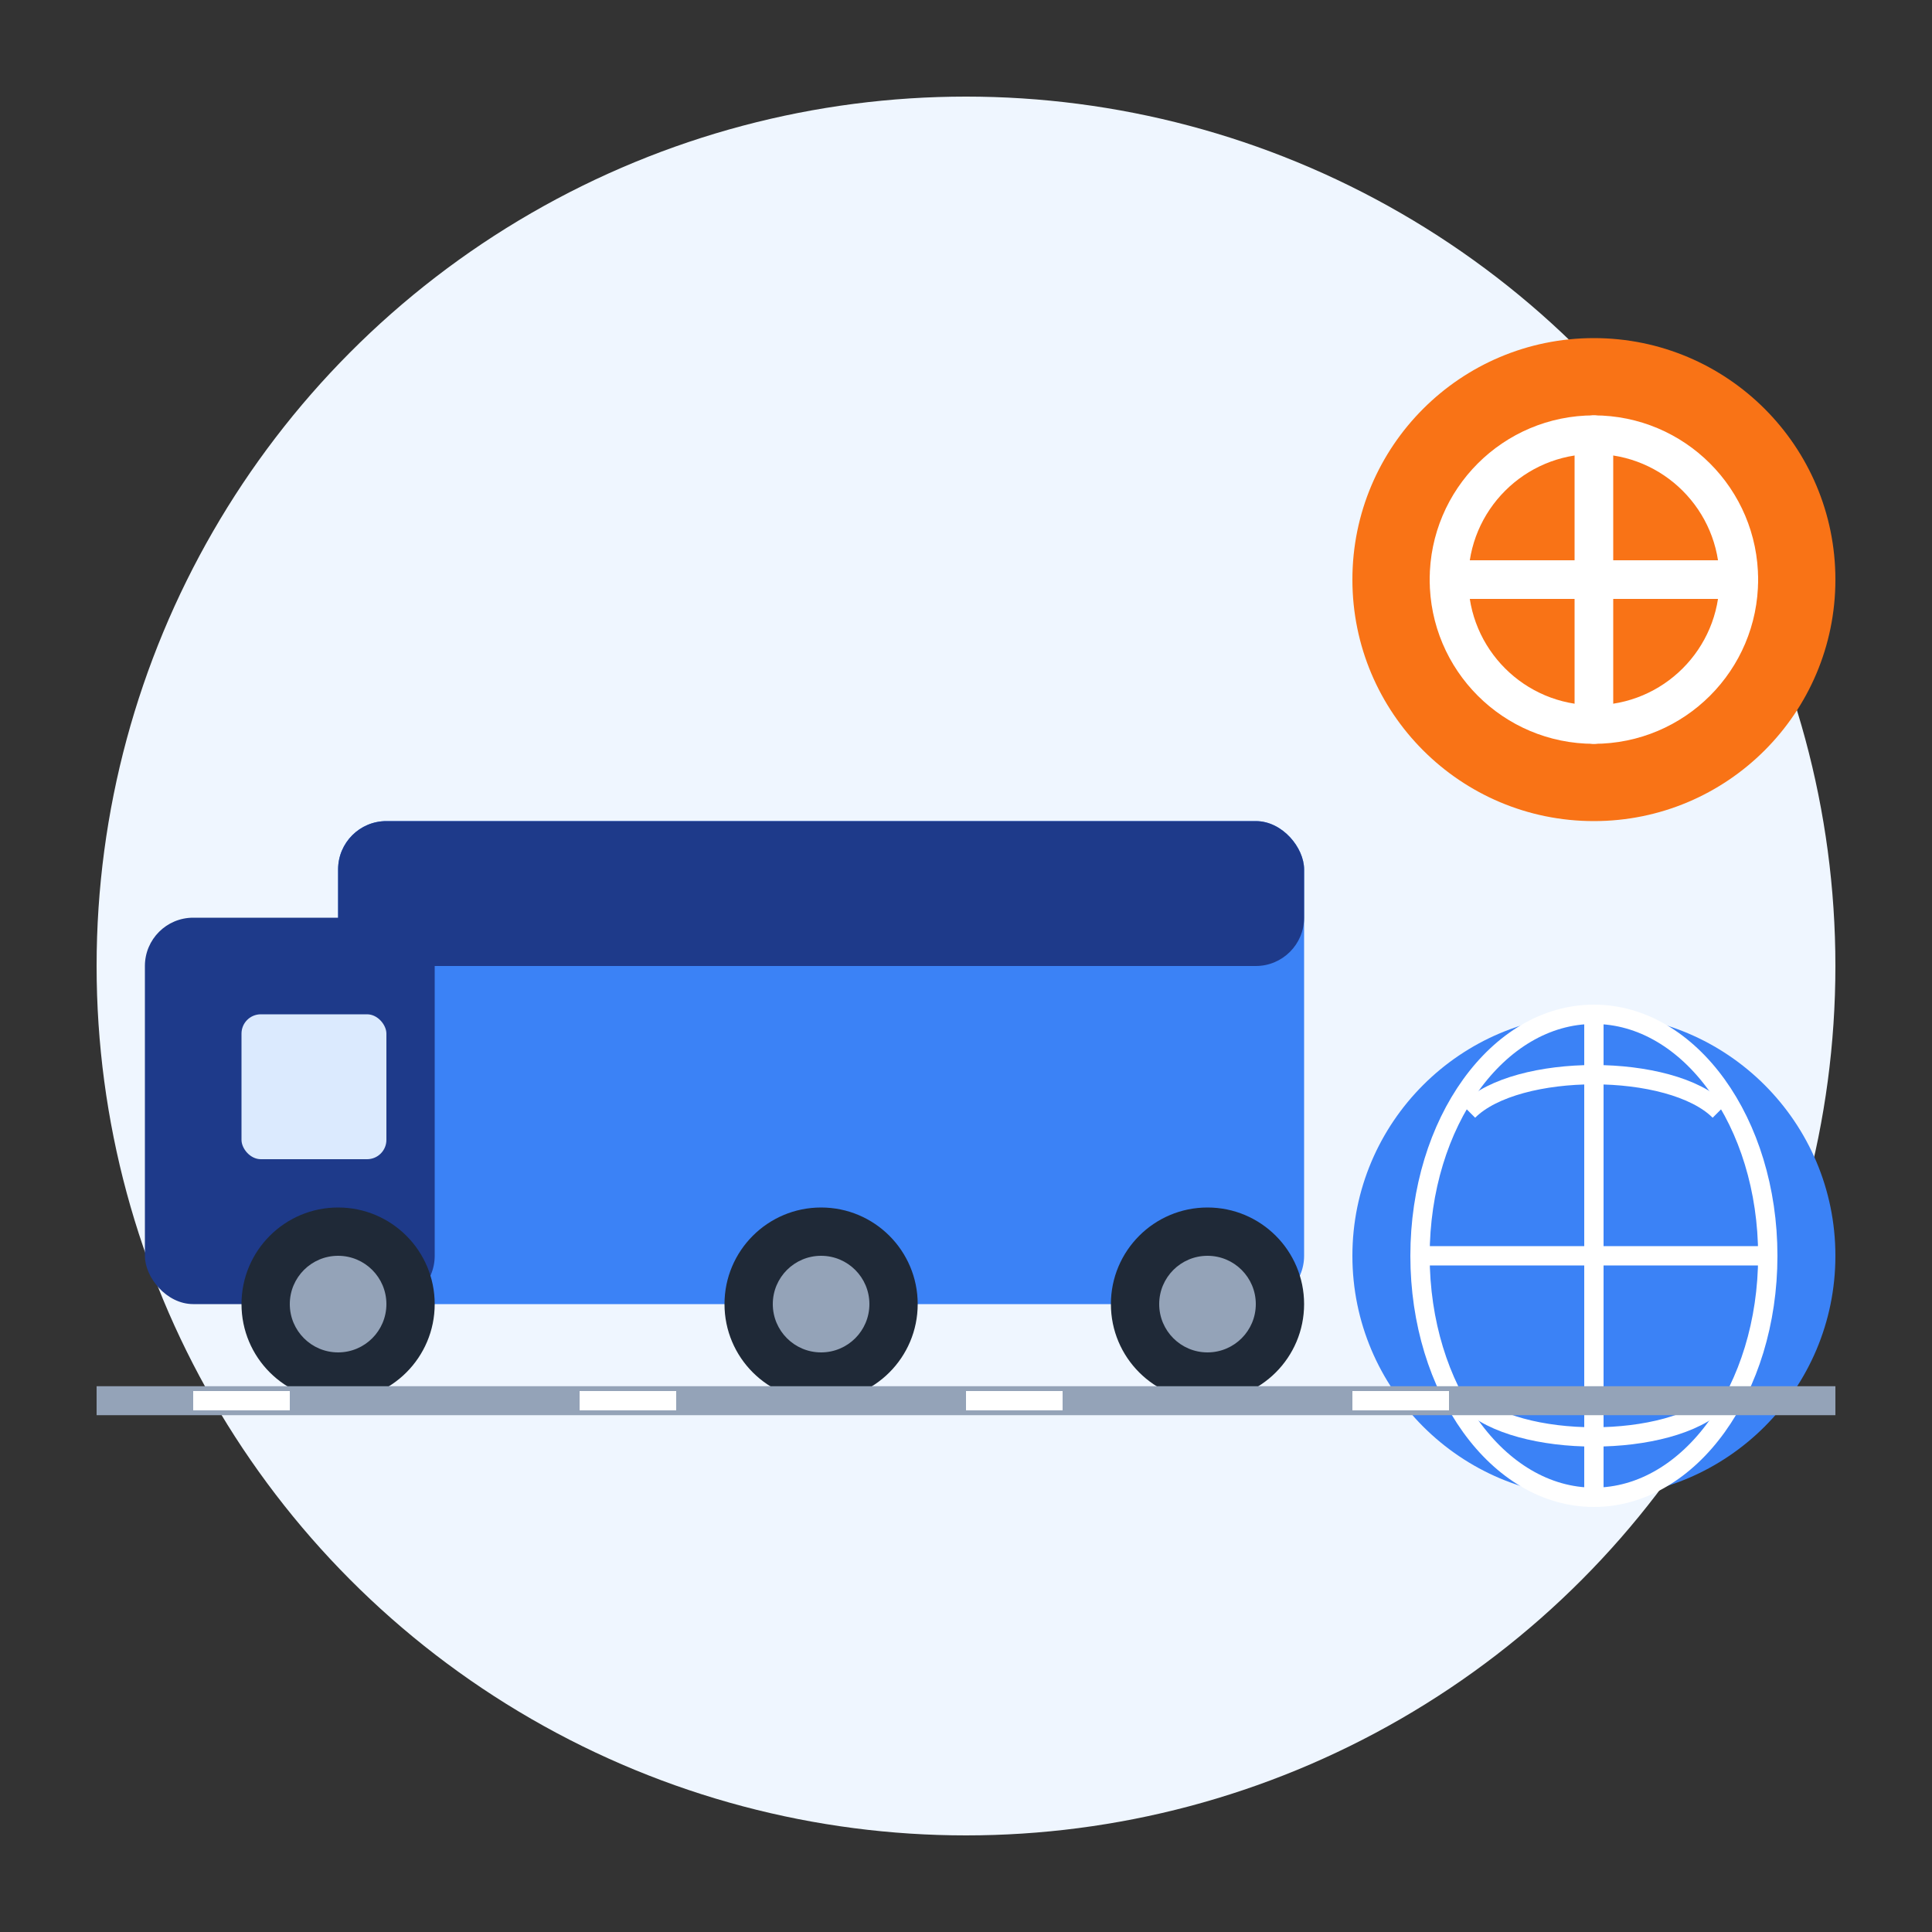 <?xml version="1.0" encoding="UTF-8"?>
<svg width="200" height="200" viewBox="0 0 200 200" fill="none" xmlns="http://www.w3.org/2000/svg">
  <rect x="0" y="0" width="200" height="200" fill="#333333" stroke="none"/>
  <!-- Background Circle -->
  <circle cx="100" cy="100" r="90" fill="#EFF6FF"/>
  
  <!-- Truck Body -->
  <rect x="35" y="85" width="100" height="50" rx="5" fill="#3B82F6"/>
  <rect x="35" y="85" width="100" height="15" rx="5" fill="#1E3A8A"/>
  
  <!-- Truck Cabin -->
  <rect x="15" y="95" width="30" height="40" rx="5" fill="#1E3A8A"/>
  
  <!-- Windshield -->
  <rect x="25" y="105" width="15" height="15" rx="2" fill="#DBEAFE"/>
  
  <!-- Wheels -->
  <circle cx="35" cy="135" r="10" fill="#1F2937"/>
  <circle cx="35" cy="135" r="5" fill="#94A3B8"/>
  <circle cx="85" cy="135" r="10" fill="#1F2937"/>
  <circle cx="85" cy="135" r="5" fill="#94A3B8"/>
  <circle cx="125" cy="135" r="10" fill="#1F2937"/>
  <circle cx="125" cy="135" r="5" fill="#94A3B8"/>
  
  <!-- International Icons -->
  <circle cx="165" cy="60" r="25" fill="#F97316"/>
  <path d="M150 60 L180 60" stroke="white" stroke-width="4" stroke-linecap="round"/>
  <path d="M165 45 L165 75" stroke="white" stroke-width="4" stroke-linecap="round"/>
  <circle cx="165" cy="60" r="15" stroke="white" stroke-width="4" stroke-linecap="round"/>
  
  <!-- World icon -->
  <circle cx="165" cy="130" r="25" fill="#3B82F6"/>
  <ellipse cx="165" cy="130" rx="18" ry="25" stroke="white" stroke-width="2" fill="none"/>
  <path d="M147 130 L183 130" stroke="white" stroke-width="2"/>
  <path d="M165 105 L165 155" stroke="white" stroke-width="2"/>
  <path d="M152 115 C157 110, 173 110, 178 115" stroke="white" stroke-width="2" fill="none"/>
  <path d="M152 145 C157 150, 173 150, 178 145" stroke="white" stroke-width="2" fill="none"/>
  
  <!-- Road Lines -->
  <path d="M10 145 L190 145" stroke="#94A3B8" stroke-width="3"/>
  <path d="M20 145 L40 145" stroke="white" stroke-width="2" stroke-dasharray="10 10"/>
  <path d="M60 145 L80 145" stroke="white" stroke-width="2" stroke-dasharray="10 10"/>
  <path d="M100 145 L120 145" stroke="white" stroke-width="2" stroke-dasharray="10 10"/>
  <path d="M140 145 L160 145" stroke="white" stroke-width="2" stroke-dasharray="10 10"/>
</svg>